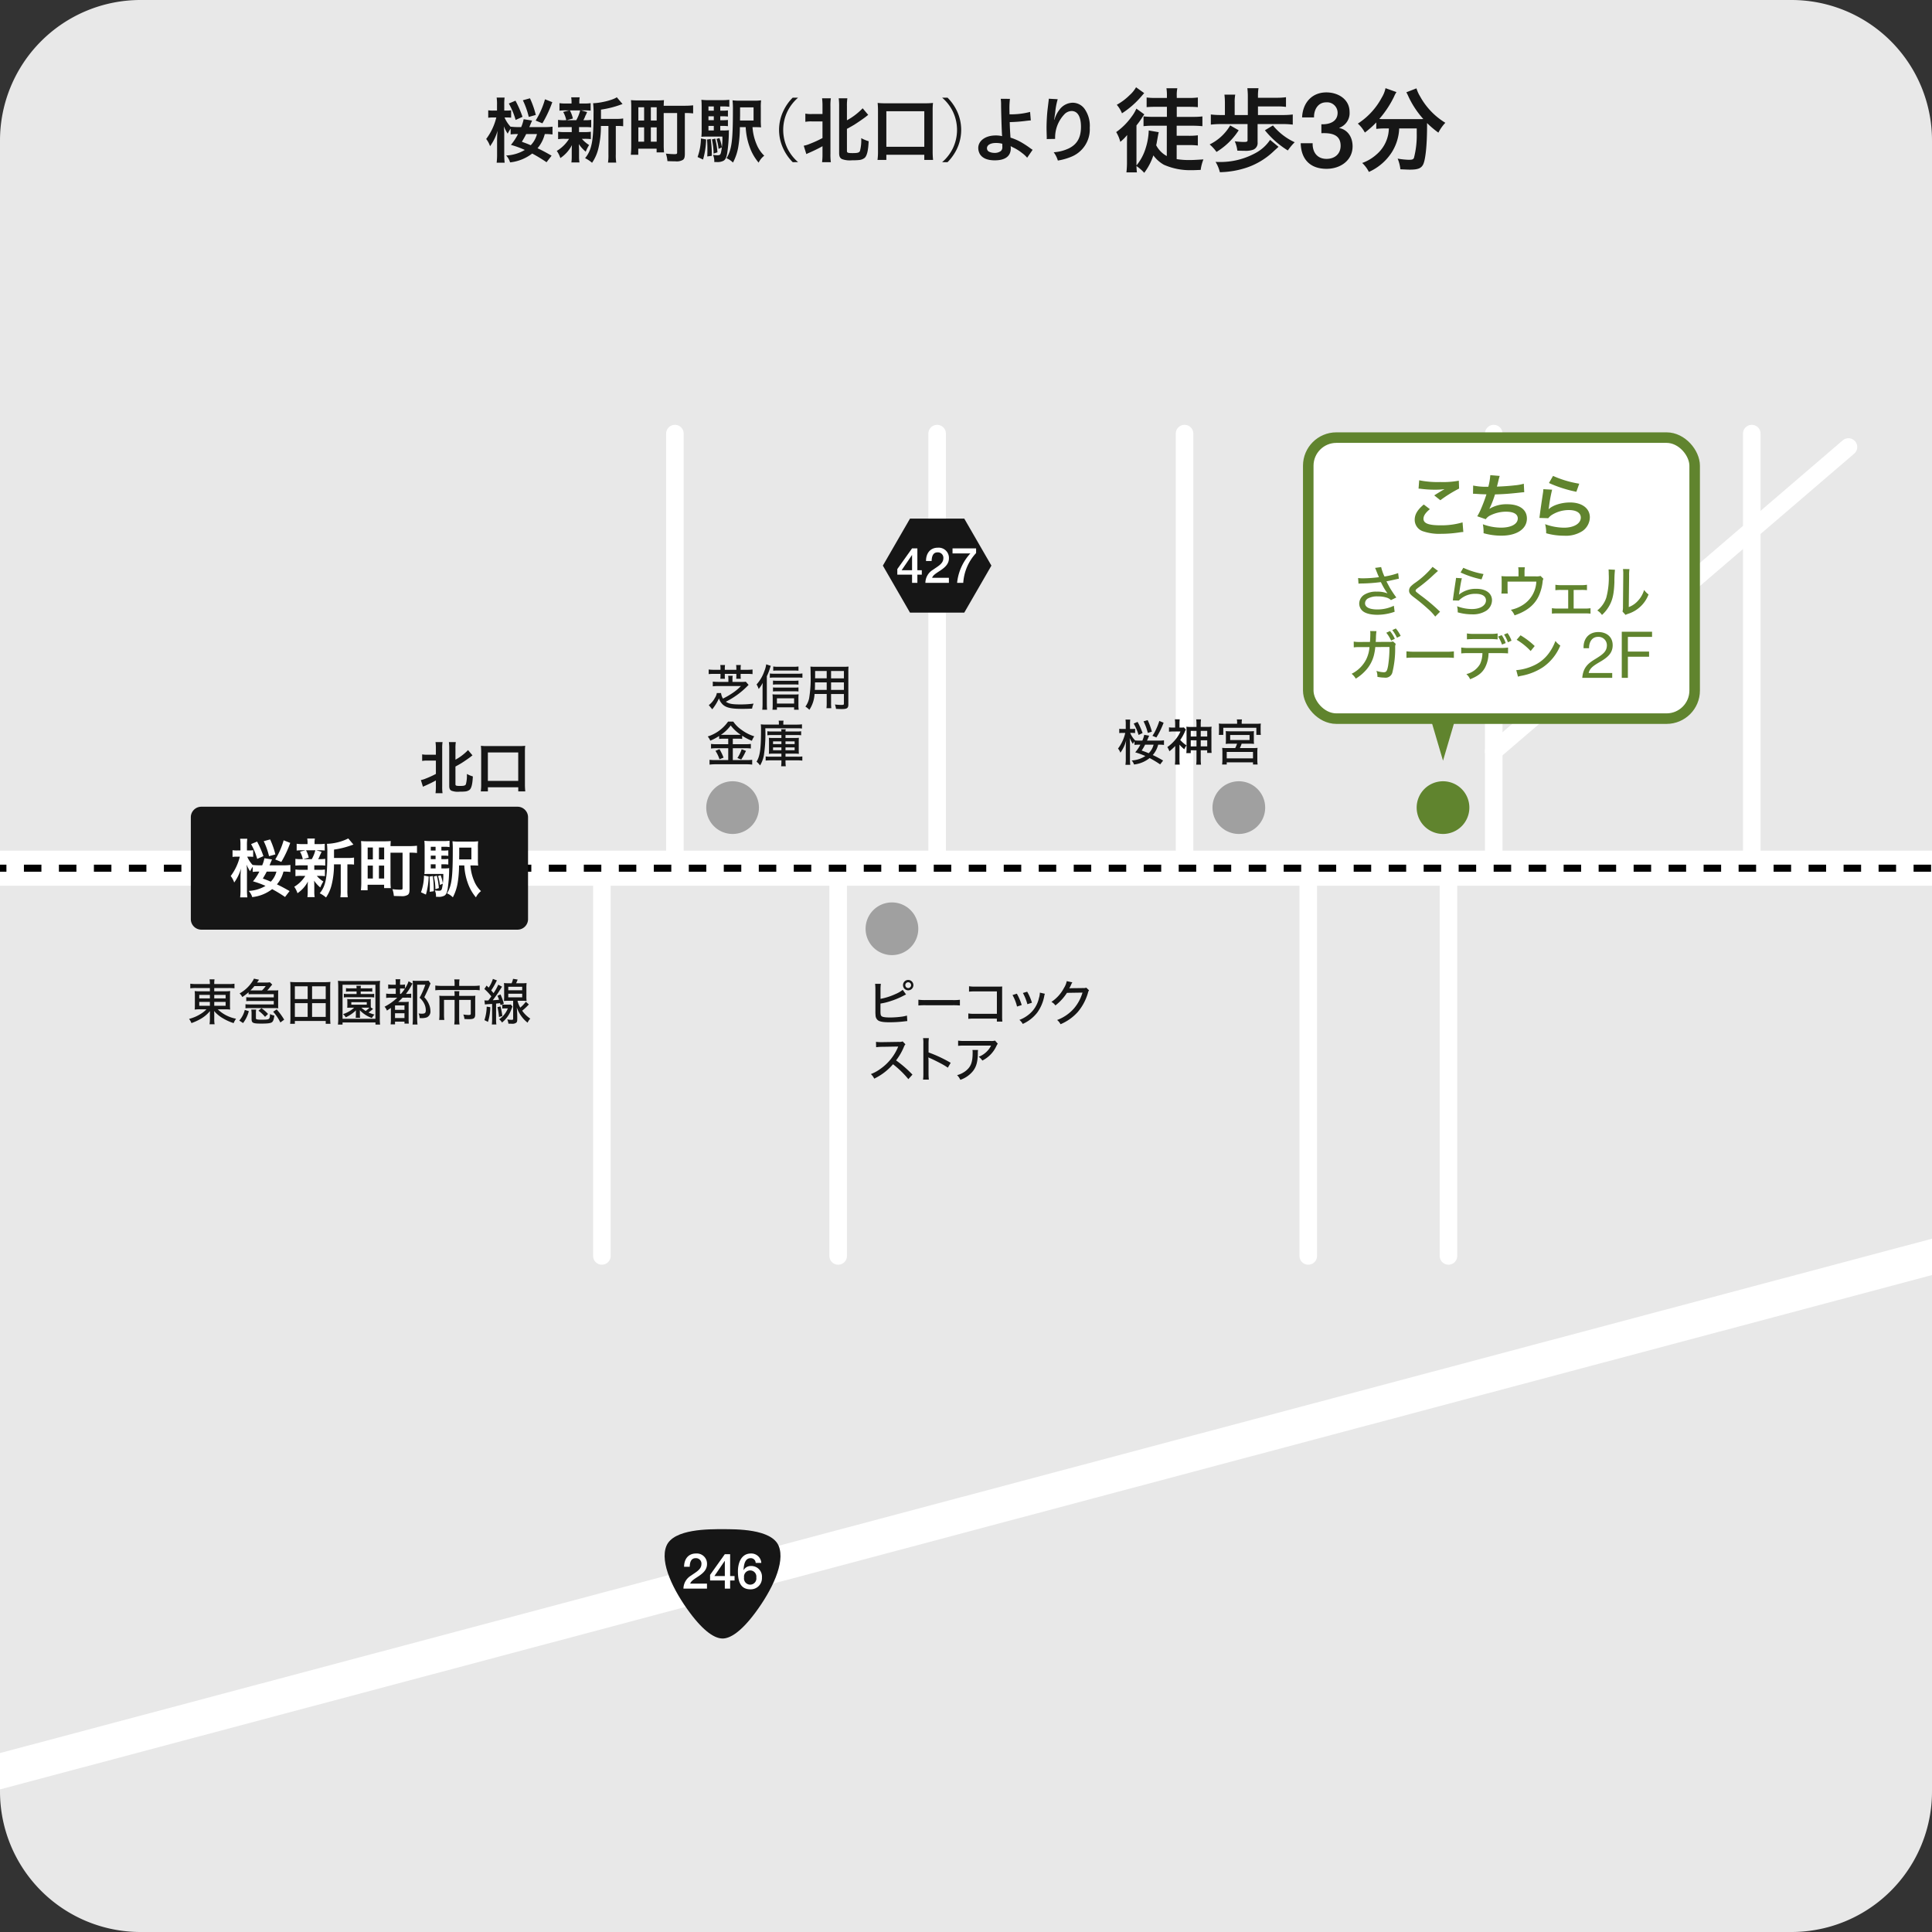 <svg xmlns="http://www.w3.org/2000/svg" xmlns:xlink="http://www.w3.org/1999/xlink" width="550" height="550" viewBox="0 0 550 550"><rect x="0" y="0" width="550" height="550" fill="#333333" stroke="none"/><defs><clipPath id="a"><path d="M40,0H510a40,40,0,0,1,40,40V510a40,40,0,0,1-40,40H40A40,40,0,0,1,0,510V40A40,40,0,0,1,40,0Z" transform="translate(69.276)" fill="none"/></clipPath></defs><g transform="translate(-406.981 -5865)"><path d="M579.276,550h-470a40,40,0,0,1-40-40V40a40,40,0,0,1,40-40h470a40,40,0,0,1,40,40V510a40,40,0,0,1-40,40" transform="translate(337.705 5865)" fill="#e8e8e8"/><g transform="translate(337.705 5865)"><g clip-path="url(#a)"><line x2="603.302" transform="translate(50.495 247.155)" fill="none" stroke="#fff" stroke-linecap="round" stroke-miterlimit="10" stroke-width="10"/><path d="M190.961,216.523a7.7,7.7,0,0,0-1.505.1v-1.873a7.114,7.114,0,0,0,1.505.1h2.4v-1.761a13.548,13.548,0,0,0-.1-1.825h2a11.105,11.105,0,0,0-.1,1.825v10.8a11.836,11.836,0,0,0,.1,1.921h-2a14.934,14.934,0,0,0,.1-1.937v-1.7c-.961.545-1.841.961-2.978,1.473-.272.112-.544.24-.7.32l-.593-1.9a6.642,6.642,0,0,0,1.362-.416,26.538,26.538,0,0,0,2.913-1.329v-3.793Zm7.972,6.738c0,.4.208.48,1.3.48,1.121,0,1.473-.1,1.665-.464a9.538,9.538,0,0,0,.288-2.945,8.721,8.721,0,0,0,1.7.7c-.1,2.161-.383,3.329-.927,3.81a2.389,2.389,0,0,1-1.169.464,12.7,12.7,0,0,1-1.633.064,5.223,5.223,0,0,1-2.32-.257c-.481-.223-.673-.639-.673-1.392V213.1a13.028,13.028,0,0,0-.1-1.841h1.969a11.67,11.67,0,0,0-.1,1.841v3.169a14.674,14.674,0,0,0,3.585-2.736l1.265,1.5c-.161.113-.256.193-.512.4-.465.368-1.81,1.3-2.546,1.761-.656.4-.656.4-1.792,1.024Z" fill="#161616"/><path d="M206.145,225.294a13.982,13.982,0,0,0,.113-2.033v-9.187c0-.7-.033-1.2-.081-1.761a14.494,14.494,0,0,0,1.777.08H217a14.948,14.948,0,0,0,1.793-.08,13.826,13.826,0,0,0-.08,1.761v9.187a18.28,18.28,0,0,0,.1,2.033h-2v-1.169h-8.643v1.169Zm2.017-2.993h8.644v-8.1h-8.644Z" fill="#161616"/><line y1="124.292" transform="translate(261.404 123.438)" fill="none" stroke="#fff" stroke-linecap="round" stroke-miterlimit="10" stroke-width="5"/><line y1="124.292" transform="translate(336.058 123.438)" fill="none" stroke="#fff" stroke-linecap="round" stroke-miterlimit="10" stroke-width="5"/><line y1="124.292" transform="translate(406.493 123.438)" fill="none" stroke="#fff" stroke-linecap="round" stroke-miterlimit="10" stroke-width="5"/><line y1="124.292" transform="translate(494.512 123.438)" fill="none" stroke="#fff" stroke-linecap="round" stroke-miterlimit="10" stroke-width="5"/><line y1="124.292" transform="translate(567.968 123.438)" fill="none" stroke="#fff" stroke-linecap="round" stroke-miterlimit="10" stroke-width="5"/><line y1="110.927" transform="translate(240.622 246.607)" fill="none" stroke="#fff" stroke-linecap="round" stroke-miterlimit="10" stroke-width="5"/><line y1="110.927" transform="translate(307.884 246.607)" fill="none" stroke="#fff" stroke-linecap="round" stroke-miterlimit="10" stroke-width="5"/><line y1="86.631" x2="100.981" transform="translate(494.512 127.253)" fill="none" stroke="#fff" stroke-linecap="round" stroke-miterlimit="10" stroke-width="5"/><line y1="110.927" transform="translate(481.623 246.607)" fill="none" stroke="#fff" stroke-linecap="round" stroke-miterlimit="10" stroke-width="5"/><line y1="110.927" transform="translate(441.71 246.607)" fill="none" stroke="#fff" stroke-linecap="round" stroke-miterlimit="10" stroke-width="5"/><path d="M330.692,264.4a7.5,7.5,0,1,1-7.5-7.5,7.5,7.5,0,0,1,7.5,7.5" fill="#a0a0a0"/><path d="M429.444,229.91a7.5,7.5,0,1,1-7.5-7.5,7.5,7.5,0,0,1,7.5,7.5" fill="#a0a0a0"/><path d="M487.572,229.91a7.5,7.5,0,1,1-7.5-7.5,7.5,7.5,0,0,1,7.5,7.5" fill="#60842e"/><path d="M285.33,229.91a7.5,7.5,0,1,1-7.5-7.5,7.5,7.5,0,0,1,7.5,7.5" fill="#a0a0a0"/><path d="M319.942,284.348a18.051,18.051,0,0,0,4.342-1.4,8.255,8.255,0,0,0,1.976-1.162l.952,1.316c-.252.113-.28.126-.63.309a23.233,23.233,0,0,1-3.908,1.625,17.271,17.271,0,0,1-2.746.658v2.157c0,.882.056,1.191.28,1.4.252.28,1.079.406,2.535.406a26.565,26.565,0,0,0,3.265-.238,9.668,9.668,0,0,0,1.456-.308l.1,1.569c-.057,0-.379.028-.967.1a34.9,34.9,0,0,1-4.09.238c-1.835,0-2.8-.168-3.349-.6a1.865,1.865,0,0,1-.63-1.387,10.228,10.228,0,0,1-.042-1.219v-6.121a14.22,14.22,0,0,0-.084-1.611h1.639a10.513,10.513,0,0,0-.1,1.625Zm9.357-3.895a1.478,1.478,0,1,1-1.471-1.484,1.483,1.483,0,0,1,1.471,1.484m-2.3,0a.828.828,0,0,0,.826.827.826.826,0,1,0-.826-.827" fill="#161616"/><path d="M330.72,284.6a16.129,16.129,0,0,0,2.157.1h7.578a14.262,14.262,0,0,0,2.087-.084v1.625a20.58,20.58,0,0,0-2.1-.07h-7.551a19.974,19.974,0,0,0-2.171.07Z" fill="#161616"/><path d="M346.71,289.978a12.683,12.683,0,0,0-1.779.07v-1.541a9.421,9.421,0,0,0,1.807.1h6.331v-6.373H347a14.838,14.838,0,0,0-1.862.07v-1.541a9.823,9.823,0,0,0,1.877.1h6.4c.7,0,.7,0,1.177-.027-.029.391-.029.545-.029,1.133v7.355a11,11,0,0,0,.071,1.5h-1.57v-.841Z" fill="#161616"/><path d="M358.75,282.877a15.742,15.742,0,0,1,1.386,3.235l-1.331.434a12.582,12.582,0,0,0-1.288-3.278Zm7.984.027a3.033,3.033,0,0,0-.183.673,11.634,11.634,0,0,1-1.989,4.678,10.715,10.715,0,0,1-4.132,3.236,3.962,3.962,0,0,0-.952-1.149,9.227,9.227,0,0,0,2.339-1.274,8.216,8.216,0,0,0,3.208-4.889,5.712,5.712,0,0,0,.28-1.6Zm-5.043-.588a14.154,14.154,0,0,1,1.358,3.138l-1.3.42a14.2,14.2,0,0,0-1.275-3.194Z" fill="#161616"/><path d="M374.558,279.655a2.447,2.447,0,0,0-.3.532,11.78,11.78,0,0,1-.574,1.177c.112-.015.308-.028.6-.042l3.334-.042a2.259,2.259,0,0,0,.9-.112l.784.756a1.851,1.851,0,0,0-.322.77,14.777,14.777,0,0,1-2.843,5.352,13.755,13.755,0,0,1-4.945,3.529,3.548,3.548,0,0,0-.981-1.2,11.831,11.831,0,0,0,4.847-3.348,12.235,12.235,0,0,0,2.381-4.455l-4.426.07a14.152,14.152,0,0,1-3.292,3.586,3.078,3.078,0,0,0-1.135-1.008,10.758,10.758,0,0,0,3.586-3.978,5.753,5.753,0,0,0,.784-1.934Z" fill="#161616"/><path d="M327.87,307.21a27.544,27.544,0,0,0-4.37-4.244,16.311,16.311,0,0,1-5.351,4.1,4.2,4.2,0,0,0-.953-1.3,11.507,11.507,0,0,0,2.816-1.555,14.386,14.386,0,0,0,4.833-5.953,1.118,1.118,0,0,1,.084-.211.962.962,0,0,0,.055-.126,4.058,4.058,0,0,1-.433.015l-4.063.069a13.05,13.05,0,0,0-1.793.112l-.042-1.526a11,11,0,0,0,1.444.084h.377l4.665-.071a2.55,2.55,0,0,0,1.106-.139l.785.826a2.25,2.25,0,0,0-.421.714,16.748,16.748,0,0,1-2.241,3.866,33.251,33.251,0,0,1,4.665,4.049Z" fill="#161616"/><path d="M332.052,307.336a13.271,13.271,0,0,0,.085-1.793v-8.334a9.038,9.038,0,0,0-.085-1.681H333.7a13.571,13.571,0,0,0-.084,1.709v2.368a37.667,37.667,0,0,1,6.3,2.955l-.812,1.386a17.074,17.074,0,0,0-1.737-1.064c-1.065-.574-2.592-1.331-3.348-1.652a1.773,1.773,0,0,1-.449-.239,4.411,4.411,0,0,0,.03.546c0,.126.012.561.012.7v3.306a16.522,16.522,0,0,0,.084,1.793Z" fill="#161616"/><path d="M347.706,298.9a5.671,5.671,0,0,0-.057,1.066c-.055,2.381-.448,3.739-1.4,4.958a7.89,7.89,0,0,1-3.586,2.479,4.294,4.294,0,0,0-.925-1.331,6.779,6.779,0,0,0,2.493-1.232c1.444-1.162,1.934-2.451,1.934-5.155a3.217,3.217,0,0,0-.056-.785Zm5.617-1.778a3.046,3.046,0,0,0-.364.6,8.675,8.675,0,0,1-4.034,4.2,3.765,3.765,0,0,0-1.038-1.079A6.284,6.284,0,0,0,350,299.535a6.152,6.152,0,0,0,1.415-1.877H343.84a14.986,14.986,0,0,0-1.808.071v-1.486a11.869,11.869,0,0,0,1.821.1h7.4a3.53,3.53,0,0,0,1.288-.112Z" fill="#161616"/><path d="M399.55,217.61a30.441,30.441,0,0,0-3-1.808,8.565,8.565,0,0,1-4.44,1.835,3.148,3.148,0,0,0-.672-1.148,7.87,7.87,0,0,0,3.893-1.261,20.841,20.841,0,0,0-2.885-1.051,10.6,10.6,0,0,0,1.47-2.185H393.6a12.479,12.479,0,0,0-1.358.07v-1.008a3.639,3.639,0,0,0-.449.714,7.722,7.722,0,0,1-.91-1.667c.028.505.071,1.625.071,2.1v3.838a12.535,12.535,0,0,0,.084,1.681h-1.373a10.716,10.716,0,0,0,.1-1.681v-3.109c0-.673.029-1.373.1-2.13a10.035,10.035,0,0,1-1.64,3.475,3.768,3.768,0,0,0-.672-1.177,11.432,11.432,0,0,0,2.06-4.454h-.687a6.886,6.886,0,0,0-1.022.055v-1.232a6.482,6.482,0,0,0,1.036.056h.813V206.3a8.878,8.878,0,0,0-.071-1.457h1.345a11.986,11.986,0,0,0-.069,1.443v1.233h.559a5.371,5.371,0,0,0,.9-.056v1.219c-.308-.028-.56-.042-.882-.042h-.519a6.6,6.6,0,0,0,1.415,2.142,13.049,13.049,0,0,0,1.317.057h.728a7.014,7.014,0,0,0,.532-1.653l1.429.252a4.615,4.615,0,0,0-.294.644c-.112.252-.168.393-.337.757h3.349a10.313,10.313,0,0,0,1.484-.085v1.317a11.047,11.047,0,0,0-1.484-.084h-.169a7.082,7.082,0,0,1-1.54,2.956,32.832,32.832,0,0,1,2.941,1.569Zm-6.149-8.391a14.5,14.5,0,0,0-1.387-3.236l1.107-.476a21.721,21.721,0,0,1,1.428,3.18Zm1.862,2.773a13.933,13.933,0,0,1-.98,1.681c.911.309,1.317.462,2,.757a5.275,5.275,0,0,0,1.4-2.438Zm.771-3.347a15.038,15.038,0,0,0-1.219-3.292l1.177-.351a18.554,18.554,0,0,1,1.2,3.292Zm1.317.826a11.242,11.242,0,0,0,.98-1.737,18.116,18.116,0,0,0,.981-2.493l1.219.5a22.6,22.6,0,0,1-2.06,4.2Z" fill="#161616"/><path d="M405.048,216.069a13.327,13.327,0,0,0,.07,1.6h-1.373a12.035,12.035,0,0,0,.084-1.6v-3.7a14.837,14.837,0,0,1-1.653,1.512,4.807,4.807,0,0,0-.588-1.2,11.3,11.3,0,0,0,2.157-1.962,9.7,9.7,0,0,0,1.583-2.478H403.2a8.967,8.967,0,0,0-1.135.069v-1.261a5.031,5.031,0,0,0,1.036.071h.715v-1.261a9.556,9.556,0,0,0-.084-1.078h1.387a7.935,7.935,0,0,0-.07,1.092v1.247h.476a4.239,4.239,0,0,0,.784-.042l.561.616a6.005,6.005,0,0,0-.379.812,12.842,12.842,0,0,1-1.232,2.144,9.321,9.321,0,0,0,1.793,1.555,3.737,3.737,0,0,0-.617,1.106,9.1,9.1,0,0,1-1.386-1.331Zm4.846-9.792a10.929,10.929,0,0,0-.084-1.485h1.372a9.561,9.561,0,0,0-.084,1.5v.644h1.7a8.531,8.531,0,0,0,1.4-.07,8.153,8.153,0,0,0-.056,1.344v4.707a13.581,13.581,0,0,0,.056,1.428h-1.261v-.756H411.1V216a11.221,11.221,0,0,0,.084,1.68H409.81a13.259,13.259,0,0,0,.084-1.652v-2.438h-1.638v.813h-1.261a11.785,11.785,0,0,0,.069-1.387v-4.8a11.938,11.938,0,0,0-.055-1.344,8.214,8.214,0,0,0,1.4.07h1.485Zm-1.638,3.39h1.639v-1.611h-1.639Zm0,2.816h1.639v-1.737h-1.639Zm4.692-4.427H411.1v1.611h1.85Zm0,2.69H411.1v1.737h1.85Z" fill="#161616"/><path d="M421.457,205.689a3.706,3.706,0,0,0-.084-.883h1.471a4.2,4.2,0,0,0-.084.883v.351h3.95a14.524,14.524,0,0,0,1.5-.057,6.686,6.686,0,0,0-.057.995v1.19a7.7,7.7,0,0,0,.057,1.037h-1.276v-2.017H417.52v2.017h-1.274a7.329,7.329,0,0,0,.056-1.037v-1.19a6.828,6.828,0,0,0-.056-.995,14.389,14.389,0,0,0,1.485.057h3.726Zm-1.765,6.023a12.632,12.632,0,0,0-1.485.056,8.308,8.308,0,0,0,.056-1.2v-1.387a10.126,10.126,0,0,0-.042-1.051,9.176,9.176,0,0,0,1.177.056h5.715a8.827,8.827,0,0,0,1.148-.056,8.969,8.969,0,0,0-.042,1.079v1.359a7.823,7.823,0,0,0,.056,1.2,14.061,14.061,0,0,0-1.484-.056h-2.045a9.676,9.676,0,0,1-.505,1.246h3.712a10.78,10.78,0,0,0,1.331-.055,9.16,9.16,0,0,0-.07,1.345v2.044a8.051,8.051,0,0,0,.084,1.345h-1.317v-.616H418.5v.616h-1.318a10.534,10.534,0,0,0,.084-1.358v-2.031a8.62,8.62,0,0,0-.069-1.345,11.247,11.247,0,0,0,1.316.055h2.4a8.887,8.887,0,0,0,.532-1.246ZM418.5,215.9h7.479v-1.835H418.5Zm.98-5.226H425v-1.442h-5.519Z" fill="#161616"/><path d="M274.392,190.213a4.846,4.846,0,0,0-.07-.9h1.359a5.972,5.972,0,0,0-.069.9v.462H278.9v-.462a5.977,5.977,0,0,0-.072-.9h1.359a6.1,6.1,0,0,0-.07.9v.462h1.78a11.539,11.539,0,0,0,1.611-.084v1.318a12.07,12.07,0,0,0-1.611-.071h-1.78v.575a5.715,5.715,0,0,0,.056.826h-1.315a7.363,7.363,0,0,0,.042-.8v-.6h-3.292v.575a6.375,6.375,0,0,0,.042.826h-1.318a5.522,5.522,0,0,0,.056-.813v-.588h-1.764a11.72,11.72,0,0,0-1.6.071v-1.318a11.733,11.733,0,0,0,1.6.084h1.764Zm2.242,3.054a6.062,6.062,0,0,0-.07-.883h1.3a3.946,3.946,0,0,0-.07.883v.854h2.7a6.754,6.754,0,0,0,1.092-.055l.8.91c-.112.112-.141.126-.421.42a23.061,23.061,0,0,1-6.052,4.371c.855.588,1.822.77,4.077.77a28.086,28.086,0,0,0,3.824-.238,5.241,5.241,0,0,0-.434,1.429c-.812.042-1.9.069-2.773.069-2.438,0-3.783-.181-4.736-.658a3.316,3.316,0,0,1-1.218-.994,3.659,3.659,0,0,1-.7-1.345,13.556,13.556,0,0,1-1.918,3.123l-.98-1.19a6.059,6.059,0,0,0,1.721-2.031,3.482,3.482,0,0,0,.561-1.4h1.206a3.927,3.927,0,0,0,.545,1.57,21.742,21.742,0,0,0,2.521-1.444,13.9,13.9,0,0,0,2.593-2.129H273.72a12.554,12.554,0,0,0-1.526.084v-1.344a14.8,14.8,0,0,0,1.54.083h2.9Z" fill="#161616"/><path d="M287.58,200.411c0,.631.028,1.134.07,1.639h-1.373a14.1,14.1,0,0,0,.084-1.653v-4.385c0-.574,0-.672.042-1.61a8.571,8.571,0,0,1-1.148,1.737,5.758,5.758,0,0,0-.6-1.289,10.956,10.956,0,0,0,2.213-3.782,7.813,7.813,0,0,0,.533-1.947l1.3.434c-.085.21-.141.378-.225.645a15.536,15.536,0,0,1-.9,2.31Zm.854-8.685a9.174,9.174,0,0,0,1.177.07h6.766a8.6,8.6,0,0,0,1.331-.084v1.233a12.157,12.157,0,0,0-1.331-.07h-6.766a10.236,10.236,0,0,0-1.177.07Zm2.017,10.324h-1.274a10.617,10.617,0,0,0,.07-1.289v-1.848a11.268,11.268,0,0,0-.056-1.261,8.785,8.785,0,0,0,1.162.056h5.029a9.138,9.138,0,0,0,1.247-.056,10.8,10.8,0,0,0-.056,1.261v1.835a7.442,7.442,0,0,0,.084,1.3H295.34v-.686h-4.889Zm6.136-7.144a8.344,8.344,0,0,0-1.135-.056h-5.07a7.279,7.279,0,0,0-1.051.056v-1.162a6.828,6.828,0,0,0,1.051.055h5.056a8.468,8.468,0,0,0,1.149-.055Zm0,1.947a8.369,8.369,0,0,0-1.12-.056h-5.085a7.281,7.281,0,0,0-1.051.056v-1.162a6.8,6.8,0,0,0,1.051.056h5.07a8.466,8.466,0,0,0,1.135-.056Zm0-5.911a12,12,0,0,0-1.373-.056h-4.58a9.715,9.715,0,0,0-1.233.056v-1.205a8.973,8.973,0,0,0,1.33.084h4.4a9.306,9.306,0,0,0,1.457-.084Zm-1.247,7.844h-4.889v1.5h4.889Z" fill="#161616"/><path d="M305.866,200a11.808,11.808,0,0,0,.07,1.612H304.55a11.913,11.913,0,0,0,.07-1.612v-2.436h-3.46a8.988,8.988,0,0,1-1.471,4.5,5.921,5.921,0,0,0-1.135-.91,6.063,6.063,0,0,0,1.065-2.368,34.312,34.312,0,0,0,.42-6.85c0-1.162-.014-1.582-.056-2.171a15.66,15.66,0,0,0,1.583.056h7.718a14.536,14.536,0,0,0,1.555-.056,13.711,13.711,0,0,0-.056,1.5v9.273c0,1.065-.378,1.317-1.919,1.317-.42,0-1.135-.028-1.6-.057a4.777,4.777,0,0,0-.308-1.246,16.564,16.564,0,0,0,1.849.126c.6,0,.714-.055.714-.378v-2.731h-3.656Zm-4.566-5.743c-.014.393-.014.7-.014.9-.014.757-.014.77-.042,1.247h3.376v-2.144Zm3.32-3.235h-3.292v1.541l-.014.546h3.306Zm4.9,0h-3.656v2.087h3.656Zm-3.656,5.379h3.656v-2.144h-3.656Z" fill="#161616"/><path d="M275.344,210.289a9.237,9.237,0,0,0-1.344.071v-.841a14.05,14.05,0,0,1-2.522,1.331,4.319,4.319,0,0,0-.727-1.191,11.19,11.19,0,0,0,5.8-4.244h1.471a8.734,8.734,0,0,0,2.3,2.311A12.053,12.053,0,0,0,284,209.617a5.311,5.311,0,0,0-.673,1.275,15.75,15.75,0,0,1-2.774-1.442v.91a8.678,8.678,0,0,0-1.33-.071h-1.331v1.57h3.67a9.513,9.513,0,0,0,1.471-.084v1.316a10.29,10.29,0,0,0-1.471-.084h-3.67v3.376H281.8a12.867,12.867,0,0,0,1.611-.084v1.372a11.8,11.8,0,0,0-1.625-.1H272.95a13.279,13.279,0,0,0-1.682.1V216.3a14.033,14.033,0,0,0,1.667.084h3.656v-3.376h-3.46a10.67,10.67,0,0,0-1.442.084v-1.316a9.924,9.924,0,0,0,1.456.084h3.446v-1.57Zm-1.246,2.984a14.77,14.77,0,0,1,1.162,2.409l-1.162.463a10.036,10.036,0,0,0-1.148-2.4Zm5.141-4.076a8.306,8.306,0,0,0,.9-.028,11.337,11.337,0,0,1-2.843-2.647,10.867,10.867,0,0,1-2.788,2.661c.308.014.476.014.813.014Zm2.409,4.566c-.1.211-.182.364-.238.463a15.219,15.219,0,0,1-1.12,1.989l-1.093-.421a10.5,10.5,0,0,0,1.219-2.507Z" fill="#161616"/><path d="M291.011,206a3.557,3.557,0,0,0-.069-.84h1.4a3.453,3.453,0,0,0-.071.854v.267h3.769a11.689,11.689,0,0,0,1.54-.084v1.2a9.656,9.656,0,0,0-1.471-.07h-8.965a40.693,40.693,0,0,1-.391,7.592,8.56,8.56,0,0,1-1.107,2.984,4.628,4.628,0,0,0-.995-1.065c.995-1.667,1.275-3.656,1.275-9.259v-.224c0-.322-.028-.742-.07-1.149a13.935,13.935,0,0,0,1.653.071h3.5Zm-2.031,3.25a7.36,7.36,0,0,0-1.246.07v-1.149a7.546,7.546,0,0,0,1.246.071h2.746a3.443,3.443,0,0,0-.07-.631h1.3a3.519,3.519,0,0,0-.071.631H296.1a7.463,7.463,0,0,0,1.248-.071v1.149a7.5,7.5,0,0,0-1.248-.07h-3.208v.84h2.494a10.968,10.968,0,0,0,1.317-.055,11.307,11.307,0,0,0-.042,1.148v2.241a11.4,11.4,0,0,0,.042,1.177,11.081,11.081,0,0,0-1.317-.056h-2.494v.869h3.292a9.465,9.465,0,0,0,1.5-.071v1.191a12.2,12.2,0,0,0-1.554-.084h-3.237v.28a9.319,9.319,0,0,0,.084,1.415h-1.33a8.884,8.884,0,0,0,.084-1.429v-.266h-3a14.662,14.662,0,0,0-1.484.07v-1.177a8.833,8.833,0,0,0,1.372.071h3.11v-.869H289.47a11.073,11.073,0,0,0-1.316.056c.028-.336.042-.616.042-1.205v-2.227c0-.56-.014-.8-.042-1.134a10.944,10.944,0,0,0,1.331.055h2.241v-.84Zm.364,2.578h2.382v-.771h-2.382Zm0,1.751h2.382v-.812h-2.382Zm3.544-1.751h2.605v-.771h-2.605Zm0,1.751h2.605v-.812h-2.605Z" fill="#161616"/><path d="M125.116,281.271a11.229,11.229,0,0,0-1.667.084v-1.317a11.628,11.628,0,0,0,1.737.1h3.838v-.07a7.116,7.116,0,0,0-.1-1.274h1.428a7.3,7.3,0,0,0-.084,1.274v.07h3.949a11,11,0,0,0,1.808-.1v1.317a13.854,13.854,0,0,0-1.723-.084h-4.034v.924h2.969a10.349,10.349,0,0,0,1.569-.07,13.576,13.576,0,0,0-.055,1.443v2.381a10.491,10.491,0,0,0,.055,1.457,11.128,11.128,0,0,0-1.583-.071h-1.947a10.21,10.21,0,0,0,5.2,2.676,6.311,6.311,0,0,0-.686,1.247,13.876,13.876,0,0,1-2.984-1.331,9.5,9.5,0,0,1-2.577-2.115c.028.364.042.757.042,1.022v1.177a8.191,8.191,0,0,0,.1,1.57h-1.442a10.5,10.5,0,0,0,.1-1.57v-1.19c0-.2.014-.645.028-1a9.591,9.591,0,0,1-2.843,2.34,15.231,15.231,0,0,1-2.438,1.092,5.114,5.114,0,0,0-.672-1.191,11.428,11.428,0,0,0,3.222-1.372,7.692,7.692,0,0,0,1.723-1.36h-1.751a10.639,10.639,0,0,0-1.6.071,1.8,1.8,0,0,1,.042-.393c0-.055,0-.055.014-1.064V283.6a12.99,12.99,0,0,0-.056-1.471,9.808,9.808,0,0,0,1.541.07h2.787v-.924Zm.883,2.955h3.025v-.994H126Zm0,2.1h3.025v-1.107H126Zm4.272-2.1h3.235v-.994h-3.235Zm0,2.1h3.235v-1.107h-3.235Z" fill="#161616"/><path d="M137.393,290.53a7.132,7.132,0,0,0,1.569-3.026l1.148.35a9.323,9.323,0,0,1-1.638,3.39Zm10.184-8.574a8.852,8.852,0,0,0,.924-.042,6.694,6.694,0,0,0-.042.813v3.488a6.694,6.694,0,0,0,.042.813c-.448-.029-.616-.042-.91-.042h-7.2c-.462,0-.743.013-1.233.055v-1.162a9.449,9.449,0,0,0,1.233.056h6.822v-.981h-6.6a12.072,12.072,0,0,0-1.232.056v-1.135a9.2,9.2,0,0,0,1.232.057h6.6v-.91h-6.094c-.42,0-.756.014-1.078.042v-.6a13.462,13.462,0,0,1-1.793,1.372,3.231,3.231,0,0,0-.771-1.022,10.459,10.459,0,0,0,3.867-3.754c.042-.084.055-.112.223-.462l1.457.308c-.084.127-.28.392-.574.8h2.339a7.088,7.088,0,0,0,1.317-.071l.672.658c-.154.169-.35.407-.714.841a8.024,8.024,0,0,1-.714.826Zm-3.726,0a7.222,7.222,0,0,0,1.064-1.232h-3.222a10.6,10.6,0,0,1-1.12,1.219c.21.013.294.013.532.013Zm-1.723,7.761c0,.294.056.406.224.462a4.932,4.932,0,0,0,1.3.1c2.41,0,2.41,0,2.494-1.6a3.755,3.755,0,0,0,1.233.421c-.168,1.162-.309,1.568-.631,1.862-.364.323-1.19.435-3.123.435-2.354,0-2.732-.182-2.732-1.331v-1.5a7.059,7.059,0,0,0-.084-1.163H142.2a6.034,6.034,0,0,0-.07,1.163Zm2.6-.238a9.746,9.746,0,0,0-1.877-1.751l.855-.715a10.823,10.823,0,0,1,1.877,1.64Zm3.306-2.129a18.227,18.227,0,0,1,2.144,2.928l-1.093.8a13.091,13.091,0,0,0-2.045-3.054Z" fill="#161616"/><path d="M162,291.454v-.8h-8.782v.8H151.87a14.971,14.971,0,0,0,.084-1.708V281a12.687,12.687,0,0,0-.07-1.47,14.605,14.605,0,0,0,1.61.07h8.237a14.635,14.635,0,0,0,1.611-.07,11.394,11.394,0,0,0-.071,1.457v8.755a14.659,14.659,0,0,0,.084,1.708Zm-8.782-7.032h3.642V280.78h-3.642Zm0,5.071h3.642v-3.922h-3.642Zm4.9-5.071H162V280.78h-3.88Zm0,5.071H162v-3.922h-3.88Z" fill="#161616"/><path d="M176.165,291.678v-.6h-9.372v.6h-1.316a14.181,14.181,0,0,0,.084-1.764v-8.993a15.835,15.835,0,0,0-.084-1.709,13.2,13.2,0,0,0,1.639.07h8.7a14,14,0,0,0,1.667-.07,11.987,11.987,0,0,0-.084,1.709v9.006a12.621,12.621,0,0,0,.084,1.751Zm-9.372-1.638h9.357v-9.707h-9.357Zm8.685-2.844a9.38,9.38,0,0,1-1.3,1.036,10.036,10.036,0,0,0,1.7.589,5.782,5.782,0,0,0-.743.98,8.808,8.808,0,0,1-3.432-2.212,5.836,5.836,0,0,1,.028.671v.617a5.015,5.015,0,0,0,.056.869h-1.261a5.283,5.283,0,0,0,.057-.883v-.6c0-.168,0-.21.027-.644a10.076,10.076,0,0,1-2.913,1.989,3.744,3.744,0,0,0-.757-.91,8.66,8.66,0,0,0,3.166-1.835h-1.051c-.686.014-.686.014-.938.027a5.656,5.656,0,0,0,.042-.756v-.953a6.3,6.3,0,0,0-.042-.784,5.488,5.488,0,0,0,.938.042h4.875a5.672,5.672,0,0,0,.939-.042,4.1,4.1,0,0,0-.042.784v.953a4.779,4.779,0,0,0,.028.687Zm-6.541-4.944a8.83,8.83,0,0,0-1.163.055V281.3a6.1,6.1,0,0,0,1.177.071h1.835a3.721,3.721,0,0,0-.056-.742h1.288a4.159,4.159,0,0,0-.056.742h2.158a5.956,5.956,0,0,0,1.134-.071v1.009a7.983,7.983,0,0,0-1.134-.055h-2.158v.727h2.732a5.919,5.919,0,0,0,1.106-.069v1.051a6.3,6.3,0,0,0-1.093-.071h-6.429a6.487,6.487,0,0,0-1.107.071V282.91a6.274,6.274,0,0,0,1.135.069h2.48v-.727Zm.35,3.767h4.4v-.729h-4.4Zm2.857.841a7.52,7.52,0,0,0,1.233.938,7.26,7.26,0,0,0,1.079-.938h-2.312Z" fill="#161616"/><path d="M180.682,284.016a8.008,8.008,0,0,0-1.472.084v-1.247a8.008,8.008,0,0,0,1.472.084h1.261v-1.526h-.856a8.644,8.644,0,0,0-1.3.07v-1.233a6.3,6.3,0,0,0,1.3.085h.856v-.379a7.426,7.426,0,0,0-.072-1.191h1.36a8.431,8.431,0,0,0-.071,1.191v.379h.352a5.332,5.332,0,0,0,1.064-.071V281.4l.056-.1a8.241,8.241,0,0,0,.966-1.961l1.135.687a2.547,2.547,0,0,0-.337.532,15.726,15.726,0,0,1-1.555,2.381,9.225,9.225,0,0,0,1.5-.069v1.2a11.162,11.162,0,0,0-1.331-.056h-1.12c-.519.546-.826.841-1.246,1.219h1.793a8.423,8.423,0,0,0,1.205-.057c-.028.393-.043.631-.043,1.486v3.292a13.289,13.289,0,0,0,.056,1.442h-1.233v-.561h-2.689v.786h-1.261a10.186,10.186,0,0,0,.084-1.541v-3.153c-.477.337-.63.449-1.134.771a3.092,3.092,0,0,0-.672-1.107,15.445,15.445,0,0,0,3.627-2.577Zm1.05,3.46h2.689v-1.261h-2.689Zm0,2.339h2.689v-1.372h-2.689Zm1.68-6.878a13.394,13.394,0,0,0,1.136-1.484c-.364-.029-.56-.042-.911-.042h-.477v1.526Zm8.434-2.955a3.949,3.949,0,0,0-.239.546c-.266.7-.826,1.933-1.54,3.362a6.519,6.519,0,0,1,1.33,2.017,4.73,4.73,0,0,1,.406,1.821,1.833,1.833,0,0,1-1.022,1.9,4.237,4.237,0,0,1-1.485.21c-.084,0-.084,0-.56-.013a3.121,3.121,0,0,0-.309-1.318,6.154,6.154,0,0,0,.925.071c.91,0,1.136-.2,1.136-1.023a4.184,4.184,0,0,0-.324-1.555,5.123,5.123,0,0,0-1.441-1.961,21.326,21.326,0,0,0,1.623-3.711h-2.311v9.426a14.965,14.965,0,0,0,.1,1.906h-1.415a14.105,14.105,0,0,0,.084-1.934v-9.343a10.9,10.9,0,0,0-.056-1.2c.352.028.645.042,1.192.042h2.226a7.293,7.293,0,0,0,1.121-.055Z" fill="#161616"/><path d="M198.688,279.9a5.63,5.63,0,0,0-.1-1.093H200.1a5.081,5.081,0,0,0-.1,1.093v.756h4.132a11.275,11.275,0,0,0,1.7-.1v1.358a9.97,9.97,0,0,0-1.667-.084h-9.3a14.057,14.057,0,0,0-1.667.084v-1.358a11.942,11.942,0,0,0,1.68.1h3.811Zm0,3.319a8.038,8.038,0,0,0-.057-1.05h1.415a8.241,8.241,0,0,0-.055,1.065v.28h3.277a12.374,12.374,0,0,0,1.345-.057,9.612,9.612,0,0,0-.056,1.177v4.09c0,1.135-.35,1.415-1.779,1.415-.42,0-.658-.014-1.289-.056a4.168,4.168,0,0,0-.322-1.275,13,13,0,0,0,1.443.14c.56,0,.686-.07.686-.419v-3.881h-3.305V290a12.217,12.217,0,0,0,.1,1.653h-1.5a12.408,12.408,0,0,0,.1-1.639v-5.365h-3.012v4.1a12.015,12.015,0,0,0,.084,1.6H194.3a13.677,13.677,0,0,0,.084-1.583v-4.132a10.394,10.394,0,0,0-.055-1.177,13.469,13.469,0,0,0,1.4.057h2.956Z" fill="#161616"/><path d="M207.182,284.772a4.181,4.181,0,0,0,.589.043c.1,0,.252,0,.519-.015.448-.574.559-.728.854-1.162a15.991,15.991,0,0,0-1.975-2.1l.631-.967c.307.295.391.379.587.589a9.12,9.12,0,0,0,1.206-2.493l1.162.448a4.124,4.124,0,0,0-.323.574,20.407,20.407,0,0,1-1.316,2.255c.294.35.378.434.658.784a14.065,14.065,0,0,0,1.345-2.409l1.079.574c-.253.379-.253.379-1.023,1.583-.378.589-1.092,1.583-1.624,2.27.658-.029,1.19-.071,1.806-.141a12.186,12.186,0,0,0-.462-1.134l.868-.379a15.7,15.7,0,0,1,.939,2.62l-.925.434c-.07-.266-.084-.35-.14-.574a4.04,4.04,0,0,0-.42.055c-.154.015-.21.015-.714.071v4.511a8.02,8.02,0,0,0,.084,1.442h-1.3a10.892,10.892,0,0,0,.084-1.456v-4.4c-.154.014-.154.014-1.373.084-.294.028-.42.042-.672.084Zm1.667,1.947a14.69,14.69,0,0,1-.658,4.189l-1.009-.5a12.959,12.959,0,0,0,.645-3.839Zm2.914-.223a20.327,20.327,0,0,1,.519,2.745l-.953.28a17.765,17.765,0,0,0-.434-2.8Zm3.4.042c-.182.448-.266.686-.28.7a8.531,8.531,0,0,1-2.689,3.852,3.458,3.458,0,0,0-.813-.924,6.7,6.7,0,0,0,2.465-3.1h-.728a5.111,5.111,0,0,0-.868.055v-1.176a4.844,4.844,0,0,0,.9.056h.868a3.713,3.713,0,0,0,.673-.042Zm-.238-6.626a6.283,6.283,0,0,0,.407-1.261l1.316.21c-.168.434-.294.728-.448,1.051h1.639a10.553,10.553,0,0,0,1.344-.056,11.868,11.868,0,0,0-.055,1.373v2.409a10.971,10.971,0,0,0,.055,1.317,12.135,12.135,0,0,0-1.331-.056H216.6a6.687,6.687,0,0,0,.786,1.946,10.074,10.074,0,0,0,1.583-1.667l.854.771a17.771,17.771,0,0,1-1.891,1.779,8.577,8.577,0,0,0,2.311,2.255,3.89,3.89,0,0,0-.77,1.149,8.462,8.462,0,0,1-1.583-1.583,9.649,9.649,0,0,1-1.5-2.759c.1,1.176.141,1.989.141,3.137,0,.8-.057,1.036-.337,1.247a1.925,1.925,0,0,1-1.2.266h-.141c-.181-.014-.321-.014-.363-.014-.224,0-.266,0-.49-.014a3.437,3.437,0,0,0-.322-1.2,8.883,8.883,0,0,0,1.232.112c.364,0,.448-.057.448-.309V284.9H214.1a12.668,12.668,0,0,0-1.358.056,12.3,12.3,0,0,0,.056-1.331V281.2a12.565,12.565,0,0,0-.056-1.345,10.847,10.847,0,0,0,1.345.056Zm-.953,1.989h3.964v-.994h-3.964Zm0,2.017h3.964v-1.023h-3.964Z" fill="#161616"/><line x2="585.325" transform="translate(66.123 247.155)" fill="none" stroke="#000" stroke-miterlimit="10" stroke-width="2" stroke-dasharray="4.981 4.981"/><path d="M216.6,264.655h-90a3,3,0,0,1-3-3v-29a3,3,0,0,1,3-3h90a3,3,0,0,1,3,3v29a3,3,0,0,1-3,3" fill="#161616"/><path d="M150.423,255.35a39.686,39.686,0,0,0-3.673-2.234,11.209,11.209,0,0,1-5.672,2.27,4.4,4.4,0,0,0-1.008-1.765,10.251,10.251,0,0,0,4.79-1.423,24.341,24.341,0,0,0-3.566-1.3,14.319,14.319,0,0,0,1.818-2.773h-.143a12.35,12.35,0,0,0-1.747.09v-1.476c-.071.09-.126.18-.162.234a10.3,10.3,0,0,0-.594,1.045,10.82,10.82,0,0,1-.99-1.873,21.019,21.019,0,0,1,.107,2.5v4.61a17.65,17.65,0,0,0,.109,2.215h-2.053a18.286,18.286,0,0,0,.108-2.215v-3.349c0-.846.036-1.657.126-2.629a12.633,12.633,0,0,1-1.927,3.961,6.051,6.051,0,0,0-.99-1.854,15.05,15.05,0,0,0,2.593-5.51h-.774a8.4,8.4,0,0,0-1.3.072v-1.909a8.207,8.207,0,0,0,1.332.072h.918v-1.458a12.155,12.155,0,0,0-.09-1.873h2.035a12.752,12.752,0,0,0-.091,1.855v1.476h.631a6.949,6.949,0,0,0,1.134-.072v1.891c-.378-.036-.738-.054-1.116-.054h-.577a8.392,8.392,0,0,0,1.567,2.395v-.037a15.118,15.118,0,0,0,2,.109h.7a9.57,9.57,0,0,0,.63-2.017l2.179.342c-.108.217-.108.217-.72,1.675h3.961a14.622,14.622,0,0,0,1.98-.109v2a14.26,14.26,0,0,0-1.98-.108,8.91,8.91,0,0,1-1.855,3.638c1.3.612,2.251,1.134,3.6,1.908ZM142.5,244.51a19.1,19.1,0,0,0-1.746-4.213l1.71-.721a27.328,27.328,0,0,1,1.8,4.142Zm2.7,3.619c-.288.6-.486.937-1.1,1.98,1.3.469,1.423.523,2.268.883a6.354,6.354,0,0,0,1.6-2.863Zm.666-4.393a20.86,20.86,0,0,0-1.512-4.267l1.819-.5a22.624,22.624,0,0,1,1.494,4.267Zm1.765.936a21.471,21.471,0,0,0,2.395-5.455l1.873.738a30.172,30.172,0,0,1-2.539,5.419Z" fill="#fff"/><path d="M155.009,246.347a13.031,13.031,0,0,0-1.639.073v-1.927a9.772,9.772,0,0,0,1.675.09h.432a7.524,7.524,0,0,0-.792-2.125l1.585-.4h-.847a13.793,13.793,0,0,0-1.692.073v-1.927a10.362,10.362,0,0,0,1.728.09h1.368v-.271a6.86,6.86,0,0,0-.09-1.314h2.179a6.6,6.6,0,0,0-.09,1.314v.271h1.224a9.9,9.9,0,0,0,1.675-.09v1.927a14,14,0,0,0-1.693-.073h-.738l1.53.432c-.107.234-.107.234-.269.631a3.346,3.346,0,0,0-.307.666,6.749,6.749,0,0,1-.4.792h.359a9.923,9.923,0,0,0,1.657-.09v1.927a13.546,13.546,0,0,0-1.657-.073h-1.458v1.279h1.387a9.926,9.926,0,0,0,1.637-.09v1.891a12.982,12.982,0,0,0-1.637-.073h-.667a7.918,7.918,0,0,0,1.854,1.585,11.07,11.07,0,0,0-.864,1.71,9.184,9.184,0,0,1-1.764-1.944c.018.234.018.234.035.7,0,.054.019.612.019.7v1.8a8.623,8.623,0,0,0,.108,1.494h-2.071a10.349,10.349,0,0,0,.09-1.423v-1.8c0-.342.019-.81.055-1.224a9.013,9.013,0,0,1-2.971,3.331,6.8,6.8,0,0,0-.919-1.837,9.263,9.263,0,0,0,3.151-3.1h-1.17a10.066,10.066,0,0,0-1.638.09v-1.908a9.9,9.9,0,0,0,1.674.09h1.818v-1.279Zm1.387-4.285a7.989,7.989,0,0,1,.773,2.089l-1.6.432h2.466a10.1,10.1,0,0,0,1.009-2.521Zm12.027,2.179a8.922,8.922,0,0,0,1.639-.108v2a10.1,10.1,0,0,0-1.441-.073h-.45v7.256a12.558,12.558,0,0,0,.107,2.125h-2.106a12.811,12.811,0,0,0,.108-2.125v-7.256h-1.926a23.554,23.554,0,0,1-.666,5.816,11,11,0,0,1-1.6,3.619A8.373,8.373,0,0,0,160.3,254.3c1.71-2.087,2.16-4.447,2.16-11.271a20.949,20.949,0,0,0-.108-2.809,14.723,14.723,0,0,0,6.068-1.53l1.477,1.746c-.2.055-.271.091-.6.2a24.725,24.725,0,0,1-4.934,1.225v2.377Z" fill="#fff"/><path d="M180.445,251.1a15.945,15.945,0,0,0,.09,1.729h-1.909v-.954h-4.7v1.566h-1.909a22.077,22.077,0,0,0,.108-2.448V241.3a18.209,18.209,0,0,0-.072-1.872,18.31,18.31,0,0,0,1.909.072h4.645a18.523,18.523,0,0,0,1.908-.072c-.036.414-.053.756-.071,1.441H185.7a19.159,19.159,0,0,0,2.287-.109v2.071a15.191,15.191,0,0,0-2.125-.09v10.407c0,.9-.126,1.314-.486,1.585a3.207,3.207,0,0,1-1.962.378c-.5,0-1.4-.018-2.017-.054a7.979,7.979,0,0,0-.4-1.927,20.6,20.6,0,0,0,2.161.144c.594,0,.72-.071.72-.4V242.746h-3.439Zm-6.5-6.445h1.477V241.27h-1.477Zm0,5.437h1.477v-3.673h-1.477Zm3.2-5.437h1.494V241.27H177.15Zm0,5.437h1.494v-3.673H177.15Z" fill="#fff"/><path d="M191.314,249.516a20.594,20.594,0,0,1-.792,5.15l-1.4-.649a14.763,14.763,0,0,0,.865-4.753Zm3.62-2.3h.737a10,10,0,0,0,1.5-.073,3.626,3.626,0,0,0-.037.685,37.436,37.436,0,0,1-.414,5.185c-.2,1.153-.45,1.675-.973,1.981a3.405,3.405,0,0,1-1.854.306H193.4v-.216a3.752,3.752,0,0,0-.343-1.62,6.412,6.412,0,0,0,1.153.107c.593,0,.755-.126.9-.7a16.316,16.316,0,0,0,.358-4.087h-3.78c-.685,0-1.134.018-1.6.054a14.1,14.1,0,0,0,.071-1.765v-5.545a21.783,21.783,0,0,0-.071-2.179,14.068,14.068,0,0,0,2.017.09h3.187a15.3,15.3,0,0,0,1.963-.09v1.8a9.351,9.351,0,0,0-1.514-.091h-.809v1.081h.6a9,9,0,0,0,1.367-.072v1.584a9.968,9.968,0,0,0-1.367-.071h-.6v1.008h.6a8.848,8.848,0,0,0,1.367-.073v1.6a9.81,9.81,0,0,0-1.367-.071h-.6Zm-2.448,2.178a26.733,26.733,0,0,1,.269,4.322l-1.153.162c.037-.739.037-1.045.037-1.675,0-1.189-.019-1.584-.091-2.665Zm.791-8.337H191.91v1.081h1.367Zm0,2.522H191.91v1.008h1.367Zm-1.369,3.637h1.369v-1.17h-1.369Zm1.729,2.089a19.92,19.92,0,0,1,.577,3.51l-.991.324a16.887,16.887,0,0,0-.433-3.619Zm1.08-.145a10.359,10.359,0,0,1,.631,2.395l-.847.378a12.574,12.574,0,0,0-.522-2.539Zm8.48-2.791a13.434,13.434,0,0,0,1.028,4.357,8.294,8.294,0,0,0,1.979,2.954,5.078,5.078,0,0,0-1.44,1.782,12.856,12.856,0,0,1-2.3-4.033,17.152,17.152,0,0,1-1.009-5.06h-1.5a31.048,31.048,0,0,1-.395,4.988,13.365,13.365,0,0,1-1.368,4.087,5.067,5.067,0,0,0-1.658-1.116c1.333-2.2,1.639-4.483,1.639-12.315a21.613,21.613,0,0,0-.089-2.522,14.625,14.625,0,0,0,2.052.09h3.3a13.213,13.213,0,0,0,1.963-.09,14.6,14.6,0,0,0-.073,1.945v3.025a17.443,17.443,0,0,0,.073,1.963c-.342-.036-.883-.055-1.584-.055Zm.272-1.71v-3.367h-3.457V243.5c-.02.378-.02.612-.02.666v.486Z" fill="#fff"/><path d="M343.784,147.64H328.333l-7.725,13.381,7.725,13.38h15.451l7.725-13.38Z" fill="#161616"/><path d="M331.694,163.594h-1.261v2.325h-1.512v-2.325h-4.2V162.01l4.2-5.9h1.512v6.219h1.261Zm-5.743-1.262h2.97v-4.314h-.029Z" fill="#fff"/><path d="M339.408,165.918h-6.695a4.394,4.394,0,0,1,2.157-3.711c1.274-.926,2.928-1.7,2.956-3.223a1.551,1.551,0,0,0-1.653-1.737c-1.261,0-1.639,1.079-1.681,2.452h-1.6c0-2.172,1.191-3.782,3.375-3.782a2.914,2.914,0,0,1,3.153,3.011c0,1.555-1.065,2.521-2.186,3.305s-2.325,1.388-2.605,2.257h4.776Z" fill="#fff"/><path d="M340.441,156.113h6.709v1.331a13.69,13.69,0,0,0-3.655,8.475h-1.751a14.536,14.536,0,0,1,3.782-8.377h-5.085Z" fill="#fff"/><line y1="188.646" x2="708.591" transform="translate(5 332.699)" fill="none" stroke="#fff" stroke-linecap="round" stroke-miterlimit="10" stroke-width="10"/><path d="M274.972,466.452c2.114,0,5.2-1.815,9.314-7.348,4.662-6.272,8.619-14.244,6.671-19-2.014-4.921-12.308-4.778-15.985-4.778S261,435.182,258.987,440.1c-1.948,4.757,2.009,12.729,6.671,19,4.112,5.533,7.2,7.348,9.314,7.348" fill="#161616"/><path d="M270.538,452.251h-6.7A4.394,4.394,0,0,1,266,448.539c1.275-.925,2.928-1.7,2.956-3.222a1.551,1.551,0,0,0-1.653-1.737c-1.26,0-1.639,1.078-1.681,2.451h-1.6c0-2.171,1.191-3.782,3.375-3.782a2.914,2.914,0,0,1,3.153,3.012c0,1.554-1.065,2.521-2.186,3.305s-2.324,1.387-2.605,2.256h4.777Z" fill="#fff"/><path d="M278.391,449.926h-1.26v2.325h-1.513v-2.325h-4.2v-1.583l4.2-5.9h1.513v6.22h1.26Zm-5.742-1.261h2.969v-4.314h-.028Z" fill="#fff"/><path d="M284.4,444.925a1.373,1.373,0,0,0-1.429-1.345c-1.737,0-1.932,2.073-2.031,3.361l.029.028a2.36,2.36,0,0,1,2.115-1.162,3.024,3.024,0,0,1,3.1,3.291,3.178,3.178,0,0,1-3.264,3.349c-2.887,0-3.572-2.27-3.572-5.127,0-2.34.924-5.071,3.7-5.071a2.848,2.848,0,0,1,2.956,2.676Zm.182,4.146a1.761,1.761,0,1,0-3.488,0,1.766,1.766,0,1,0,3.488,0" fill="#fff"/><path d="M224.864,46.184a44.248,44.248,0,0,0-4.08-2.479,12.461,12.461,0,0,1-6.3,2.519,4.9,4.9,0,0,0-1.119-1.96,11.368,11.368,0,0,0,5.319-1.58,27,27,0,0,0-3.96-1.439,15.914,15.914,0,0,0,2.019-3.08h-.16a13.559,13.559,0,0,0-1.939.1V36.625a3.07,3.07,0,0,0-.18.26,11.521,11.521,0,0,0-.66,1.16,12.014,12.014,0,0,1-1.1-2.08,23.337,23.337,0,0,1,.12,2.78v5.119a19.828,19.828,0,0,0,.121,2.461h-2.282a20.252,20.252,0,0,0,.122-2.461v-3.72c0-.939.039-1.84.139-2.92a14.072,14.072,0,0,1-2.139,4.4,6.775,6.775,0,0,0-1.1-2.061,16.693,16.693,0,0,0,2.88-6.12h-.86a9.461,9.461,0,0,0-1.44.08V31.4a9.135,9.135,0,0,0,1.479.08h1.021v-1.62a13.442,13.442,0,0,0-.1-2.079h2.261a14.169,14.169,0,0,0-.1,2.06v1.639h.7a7.743,7.743,0,0,0,1.26-.08v2.1c-.42-.04-.821-.061-1.241-.061h-.64a9.283,9.283,0,0,0,1.74,2.66v-.04a17,17,0,0,0,2.221.12h.779a10.653,10.653,0,0,0,.7-2.24l2.42.381c-.12.239-.12.239-.8,1.859h4.4a16.45,16.45,0,0,0,2.2-.12v2.221a15.84,15.84,0,0,0-2.2-.12,9.909,9.909,0,0,1-2.061,4.04c1.439.68,2.5,1.26,4,2.12Zm-8.8-12.04a21.207,21.207,0,0,0-1.94-4.679l1.9-.8a30.639,30.639,0,0,1,2,4.6Zm3,4.021c-.321.66-.539,1.04-1.22,2.2,1.441.521,1.58.58,2.521.981a7.075,7.075,0,0,0,1.779-3.18Zm.74-4.88a23.126,23.126,0,0,0-1.68-4.74l2.02-.561a25.18,25.18,0,0,1,1.66,4.74Zm1.96,1.04a23.823,23.823,0,0,0,2.66-6.061l2.08.821a33.394,33.394,0,0,1-2.82,6.019Z" fill="#161616"/><path d="M229.964,36.184a14.728,14.728,0,0,0-1.821.08v-2.14a10.858,10.858,0,0,0,1.861.1h.479a8.291,8.291,0,0,0-.88-2.36l1.761-.44h-.94a15.581,15.581,0,0,0-1.88.08v-2.14a11.515,11.515,0,0,0,1.92.1h1.519v-.3a7.715,7.715,0,0,0-.1-1.46H234.3a7.344,7.344,0,0,0-.1,1.46v.3h1.359a11.009,11.009,0,0,0,1.861-.1V31.5a15.815,15.815,0,0,0-1.88-.08h-.821l1.7.48c-.121.26-.121.26-.3.7a3.889,3.889,0,0,0-.34.74,7.355,7.355,0,0,1-.441.88h.4a11.019,11.019,0,0,0,1.84-.1v2.14a15.27,15.27,0,0,0-1.84-.08h-1.619V37.6h1.539a11.031,11.031,0,0,0,1.82-.1v2.1a14.689,14.689,0,0,0-1.82-.08h-.739a8.786,8.786,0,0,0,2.059,1.76,12.1,12.1,0,0,0-.959,1.9,10.178,10.178,0,0,1-1.961-2.16c.02.26.02.26.04.78,0,.06.021.68.021.78v2a9.593,9.593,0,0,0,.119,1.66h-2.3a11.658,11.658,0,0,0,.1-1.58v-2c0-.38.019-.9.059-1.36a9.981,9.981,0,0,1-3.3,3.7,7.494,7.494,0,0,0-1.019-2.04,10.3,10.3,0,0,0,3.5-3.44h-1.3a11.209,11.209,0,0,0-1.82.1V37.5a11,11,0,0,0,1.861.1h2.02v-1.42Zm1.54-4.76a8.891,8.891,0,0,1,.86,2.32l-1.781.48h2.74a11.235,11.235,0,0,0,1.121-2.8Zm13.36,2.42a9.887,9.887,0,0,0,1.819-.12v2.22a11.386,11.386,0,0,0-1.6-.08h-.5v8.06a13.669,13.669,0,0,0,.121,2.36h-2.34a14.251,14.251,0,0,0,.119-2.36v-8.06h-2.14a26.1,26.1,0,0,1-.74,6.46,12.165,12.165,0,0,1-1.78,4.02,9.2,9.2,0,0,0-1.98-1.32c1.9-2.32,2.4-4.94,2.4-12.52a23.47,23.47,0,0,0-.119-3.12c2.26-.06,5.719-.94,6.74-1.7l1.64,1.94c-.22.06-.3.1-.661.22a27.481,27.481,0,0,1-5.479,1.36v2.64Z" fill="#161616"/><path d="M258.222,41.464a17.706,17.706,0,0,0,.1,1.92H256.2V42.325h-5.223v1.739h-2.118a24.754,24.754,0,0,0,.121-2.72V30.584a20.246,20.246,0,0,0-.08-2.08,20.272,20.272,0,0,0,2.117.08h5.162a20.539,20.539,0,0,0,2.118-.08c-.04.46-.059.84-.08,1.6h5.84a21.305,21.305,0,0,0,2.54-.12v2.3a16.811,16.811,0,0,0-2.359-.1V43.745c0,1-.141,1.46-.54,1.759a3.551,3.551,0,0,1-2.179.42c-.56,0-1.56-.02-2.241-.06a8.9,8.9,0,0,0-.44-2.14,22.655,22.655,0,0,0,2.4.16c.66,0,.8-.08.8-.44V32.184h-3.823ZM251,34.3h1.643v-3.76H251Zm0,6.04h1.643v-4.08H251Zm3.559-6.04h1.663v-3.76h-1.663Zm0,6.04h1.663v-4.08h-1.663Z" fill="#161616"/><path d="M270.3,39.7a22.877,22.877,0,0,1-.88,5.72l-1.559-.72a16.494,16.494,0,0,0,.959-5.28Zm4.02-2.559h.82a11.261,11.261,0,0,0,1.66-.08,4.126,4.126,0,0,0-.04.76,41.921,41.921,0,0,1-.46,5.759c-.221,1.28-.5,1.86-1.08,2.2a3.788,3.788,0,0,1-2.061.34h-.539v-.24a4.138,4.138,0,0,0-.381-1.8,7.172,7.172,0,0,0,1.282.12c.659,0,.84-.14,1-.78a18.113,18.113,0,0,0,.4-4.541h-4.2c-.76,0-1.26.02-1.779.06a15.982,15.982,0,0,0,.08-1.958V30.824c0-1.18-.021-1.78-.08-2.418a15.8,15.8,0,0,0,2.239.1h3.54a17.192,17.192,0,0,0,2.18-.1v2a10.365,10.365,0,0,0-1.68-.1h-.9v1.2h.66a9.871,9.871,0,0,0,1.52-.08v1.758a10.725,10.725,0,0,0-1.52-.08h-.66v1.122h.66a10,10,0,0,0,1.52-.08v1.778a10.876,10.876,0,0,0-1.52-.08h-.66Zm-2.72,2.419a29.544,29.544,0,0,1,.3,4.8l-1.28.18c.039-.82.039-1.16.039-1.86,0-1.32-.019-1.76-.1-2.96Zm.88-9.261h-1.52v1.2h1.52Zm0,2.8h-1.52v1.122h1.52Zm-1.52,4.042h1.52v-1.3h-1.52Zm1.92,2.319a22.138,22.138,0,0,1,.641,3.9l-1.1.36a18.879,18.879,0,0,0-.479-4.02Zm1.2-.16a11.5,11.5,0,0,1,.7,2.66l-.94.42a14.036,14.036,0,0,0-.58-2.82Zm9.421-3.1a14.936,14.936,0,0,0,1.14,4.84,9.249,9.249,0,0,0,2.2,3.281,5.653,5.653,0,0,0-1.6,1.979,14.261,14.261,0,0,1-2.559-4.479,19.061,19.061,0,0,1-1.12-5.621H279.9a34.578,34.578,0,0,1-.44,5.54,14.83,14.83,0,0,1-1.519,4.54,5.647,5.647,0,0,0-1.841-1.24c1.479-2.44,1.82-4.98,1.82-13.68a23.663,23.663,0,0,0-.1-2.8,16.261,16.261,0,0,0,2.28.1h3.66a14.69,14.69,0,0,0,2.181-.1,16.293,16.293,0,0,0-.08,2.16v3.36a19.435,19.435,0,0,0,.08,2.18c-.381-.04-.981-.06-1.761-.06Zm.3-1.9v-3.74h-3.84v2.46c-.019.42-.019.68-.019.74v.54Z" fill="#161616"/><path d="M294.944,46.165A13.276,13.276,0,0,1,292.3,42.4a12.465,12.465,0,0,1,0-10.84,13.3,13.3,0,0,1,2.641-3.759h1.539a12.632,12.632,0,0,0-2.979,3.8,12.107,12.107,0,0,0,0,10.76,12.625,12.625,0,0,0,2.979,3.8Z" fill="#161616"/><path d="M300.423,34.564a9.683,9.683,0,0,0-1.88.12v-2.34a8.9,8.9,0,0,0,1.88.12h3v-2.2a16.794,16.794,0,0,0-.12-2.28h2.5a13.892,13.892,0,0,0-.119,2.28v13.5a14.823,14.823,0,0,0,.119,2.4h-2.5a18.542,18.542,0,0,0,.12-2.42v-2.12c-1.2.679-2.3,1.2-3.72,1.839-.34.14-.678.3-.88.4l-.741-2.38a8.1,8.1,0,0,0,1.7-.52,32.516,32.516,0,0,0,3.639-1.66v-4.74Zm9.961,8.42c0,.5.259.6,1.62.6,1.4,0,1.84-.121,2.078-.58a11.862,11.862,0,0,0,.362-3.68,10.882,10.882,0,0,0,2.12.88c-.12,2.7-.482,4.159-1.16,4.759a2.99,2.99,0,0,1-1.46.581,16.053,16.053,0,0,1-2.04.08A6.533,6.533,0,0,1,309,45.3c-.6-.28-.841-.8-.841-1.74V30.285a16.142,16.142,0,0,0-.12-2.3H310.5a14.593,14.593,0,0,0-.12,2.3v3.96a18.3,18.3,0,0,0,4.479-3.42l1.581,1.88c-.2.139-.32.239-.641.5-.579.46-2.26,1.62-3.179,2.2-.821.5-.821.5-2.24,1.28Z" fill="#161616"/><path d="M319.084,45.524a17.5,17.5,0,0,0,.139-2.54V31.5c0-.879-.039-1.5-.1-2.2a17.831,17.831,0,0,0,2.22.1h11.3a18.4,18.4,0,0,0,2.241-.1,17.322,17.322,0,0,0-.1,2.2v11.48a22.518,22.518,0,0,0,.119,2.54h-2.5v-1.46H321.6v1.46Zm2.52-3.739h10.8V31.665H321.6Z" fill="#161616"/><path d="M337.483,46.165a12.3,12.3,0,0,0,2.98-3.8,12.116,12.116,0,0,0,0-10.76,12.308,12.308,0,0,0-2.98-3.8h1.541a13.814,13.814,0,0,1,2.66,3.759,12.649,12.649,0,0,1,0,10.84,13.79,13.79,0,0,1-2.66,3.761Z" fill="#161616"/><path d="M356.784,28.144a22.745,22.745,0,0,0-.141,3.1c0,.279,0,.34.021,1.3a21.618,21.618,0,0,0,5.86-.681l.2,2.421c-.4.02-.4.02-1.3.119a42.879,42.879,0,0,1-4.7.361c.042,1.56.081,2.46.221,4.419a14.713,14.713,0,0,1,3.119,1.361,26.256,26.256,0,0,1,2.58,1.7c.26.18.361.26.6.4l-1.56,2.26a7.945,7.945,0,0,0-1.419-1.319,12.631,12.631,0,0,0-2.641-1.641c-.26-.139-.42-.219-.641-.359a4.471,4.471,0,0,1,.041.64c0,2.24-1.58,3.419-4.56,3.419-2.04,0-3.46-.58-4.2-1.719a3.6,3.6,0,0,1-.5-1.781c0-2.08,2.059-3.58,4.939-3.58a7.329,7.329,0,0,1,1.859.2.474.474,0,0,1-.019-.2c-.08-.719-.26-6.179-.279-8.679a11.9,11.9,0,0,0-.1-1.76Zm-4.04,12.561c-1.5,0-2.5.6-2.5,1.479a1.094,1.094,0,0,0,.68,1.041,3.6,3.6,0,0,0,1.46.3,2.855,2.855,0,0,0,1.82-.54,1.407,1.407,0,0,0,.42-1.12c0-.359-.02-.92-.02-.939a6.491,6.491,0,0,0-1.86-.22" fill="#161616"/><path d="M370.384,28.245a19.432,19.432,0,0,0-.72,3.859c-.139.84-.22,1.521-.259,2h.059a4.251,4.251,0,0,0,.119-.439,8.058,8.058,0,0,1,1.262-2.38,4.772,4.772,0,0,1,3.8-2.04,4.19,4.19,0,0,1,3.421,1.8,8.375,8.375,0,0,1,1.44,5.319,8.41,8.41,0,0,1-5.159,8.221,17.146,17.146,0,0,1-3.921,1.12,7.618,7.618,0,0,0-1.181-2.36,11.675,11.675,0,0,0,4.381-1.14c2.32-1.181,3.38-3.08,3.38-6.12,0-2.88-.961-4.481-2.681-4.481a2.972,2.972,0,0,0-2.159,1.061,9.59,9.59,0,0,0-2.521,6.46v.42l-2.4.04a1.489,1.489,0,0,0,.021-.26v-.381c-.021-.58-.061-2.059-.061-2.46,0-1.62.12-3.84.281-5.219l.3-2.48a4.892,4.892,0,0,0,.061-.681Z" fill="#161616"/><path d="M401.444,35.787h-3.951a23.982,23.982,0,0,0-2.679.131V33.136a27.063,27.063,0,0,0,2.73.13h3.927V30.405h-3.12c-.962,0-1.846.027-2.653.1V27.754a18.691,18.691,0,0,0,2.653.13h3.12v-.391a13.335,13.335,0,0,0-.13-2.365h3.094a10.185,10.185,0,0,0-.157,2.314v.442h3.328a19.077,19.077,0,0,0,2.678-.13V30.51c-.806-.078-1.611-.1-2.6-.1h-3.407v2.861h4.6a21.117,21.117,0,0,0,2.7-.13v2.782c-.859-.078-1.742-.131-2.7-.131h-4.627v2.861h3.406a19.573,19.573,0,0,0,2.625-.13V41.43a19.72,19.72,0,0,0-2.625-.13h-3.406v4a22.369,22.369,0,0,0,3.613.26c1.014,0,1.924-.052,4-.182a12.529,12.529,0,0,0-.779,2.989c-1.846.078-2.029.078-2.627.078a18.412,18.412,0,0,1-7.825-1.534,9.415,9.415,0,0,1-3.017-2.678,17.15,17.15,0,0,1-2.6,4.966,12.076,12.076,0,0,0-2.21-1.924,15.3,15.3,0,0,0,.13,1.794h-2.99a23.817,23.817,0,0,0,.156-3.015v-4.42c0-1.092,0-1.456.053-3.2a12.6,12.6,0,0,1-1.951,1.95,10.224,10.224,0,0,0-1.17-2.782,18.536,18.536,0,0,0,4.394-4.394,10.979,10.979,0,0,0,1.352-2.288l2.262,1.638a12.443,12.443,0,0,0-.754,1.118,24.078,24.078,0,0,1-1.482,2.028V47.1a14.366,14.366,0,0,0,2.626-4.941,18.469,18.469,0,0,0,.858-4.784V37.14l2.861.494c-.131.519-.131.519-.494,2.521-.053.313-.078.521-.234,1.2a7.305,7.305,0,0,0,3.015,3.068ZM395,26.506c-.131.155-.131.155-.832.962a24.952,24.952,0,0,1-5.486,4.784,8.525,8.525,0,0,0-1.483-2.418,16.685,16.685,0,0,0,3.666-2.757,8.685,8.685,0,0,0,1.821-2.235Z" fill="#161616"/><path d="M421.907,37.088a19.679,19.679,0,0,1-6.318,6.162,11.9,11.9,0,0,0-1.951-2.133,13.838,13.838,0,0,0,5.85-5.407Zm12.531-4.343a21.851,21.851,0,0,0,2.86-.155v2.886a22.305,22.305,0,0,0-2.86-.157h-7.15v5.2a2.023,2.023,0,0,1-1.274,2.106,6.358,6.358,0,0,1-2.339.312c-.313,0-1.561-.027-2.159-.052a8.69,8.69,0,0,0-.728-2.653,24.583,24.583,0,0,0,2.574.182c.858,0,1.066-.1,1.066-.493v-4.6H416.94a23.217,23.217,0,0,0-2.964.157V32.59a23.639,23.639,0,0,0,2.964.155h1.04v-3.51a19.811,19.811,0,0,0-.13-2.288h3.069a11.6,11.6,0,0,0-.157,2.288v3.51h3.745V27.571a20.726,20.726,0,0,0-.131-2.469h3.172a13.233,13.233,0,0,0-.156,2.236v.493h5.279a19.069,19.069,0,0,0,2.7-.155v2.756a18.015,18.015,0,0,0-2.7-.13h-5.279v2.443Zm-1.195,9.049c-.416.39-.416.39-1.2,1.092a20.757,20.757,0,0,1-7.8,4.809,25.7,25.7,0,0,1-7.7,1.327,10.236,10.236,0,0,0-1.221-2.938c.363.025.649.025.832.025a20.761,20.761,0,0,0,10.789-2.677,11.506,11.506,0,0,0,3.9-3.615Zm-1.586-6.084a17.373,17.373,0,0,0,6.187,4.783,16.66,16.66,0,0,0-1.95,2.341,25.835,25.835,0,0,1-6.526-5.746Z" fill="#161616"/><path d="M445.441,35.375c2.268.091,4.624-.716,4.624-3.274a2.99,2.99,0,0,0-3.25-2.967c-2.357,0-3.52,2.128-3.461,4.285h-3.4c.179-4.075,2.717-7.115,6.922-7.115,3.252,0,6.594,1.877,6.594,5.587a4.435,4.435,0,0,1-2.933,4.494v.059c2.358.479,3.792,2.539,3.792,5.216,0,3.952-3.4,6.4-7.412,6.4-4.846,0-7.264-2.922-7.354-7.293h3.4c-.088,2.546,1.287,4.462,3.951,4.462,2.273,0,4.009-1.349,4.009-3.745,0-3.264-2.783-3.682-5.476-3.563Z" fill="#161616"/><path d="M463.282,36.568a18.049,18.049,0,0,0-2.209.13V34.852a25.767,25.767,0,0,1-3.25,2.886,9.045,9.045,0,0,0-2-2.548,20.049,20.049,0,0,0,6.839-7.462A8.091,8.091,0,0,0,463.7,25.1l3.12,1.118a7.335,7.335,0,0,0-.7,1.327,28.936,28.936,0,0,1-4.186,6.317,13.437,13.437,0,0,0,1.352.052h9.568c.624,0,.989,0,1.612-.026a25.945,25.945,0,0,1-4.289-6.526,11,11,0,0,0-.547-1.092l2.886-1.118a9.7,9.7,0,0,0,1.014,2.262,20.163,20.163,0,0,0,7.2,7.54,12.069,12.069,0,0,0-1.975,2.808,26.6,26.6,0,0,1-3.225-2.73v.885c0,5.381-.441,9.489-1.092,10.867-.572,1.144-1.508,1.509-3.822,1.509-.52,0-.936-.027-2.678-.1a11.209,11.209,0,0,0-.779-3.042,21.346,21.346,0,0,0,3.146.338c.961,0,1.247-.1,1.481-.494a25.485,25.485,0,0,0,.807-6.916V36.568H467.6a13.83,13.83,0,0,1-2.028,6.656,15.06,15.06,0,0,1-6.6,5.72,9.228,9.228,0,0,0-1.9-2.548,12.272,12.272,0,0,0,4.03-2.391,10.066,10.066,0,0,0,3.407-5.929,13.148,13.148,0,0,0,.156-1.508Z" fill="#161616"/><path d="M543.71,204.579h-94a8,8,0,0,1-8-8v-64a8,8,0,0,1,8-8h94a8,8,0,0,1,8,8v64a8,8,0,0,1-8,8" fill="#fff"/><rect width="110" height="80" rx="8" transform="translate(441.71 124.579)" fill="none" stroke="#60842e" stroke-miterlimit="10" stroke-width="3"/><path d="M455.9,164.553a9.693,9.693,0,0,0,1.456.08,36.17,36.17,0,0,0,4.464-.319,6.339,6.339,0,0,0-.3-.721c-.144-.368-.368-.912-.576-1.456a4.219,4.219,0,0,0-.225-.464l1.745-.24a13.2,13.2,0,0,0,.944,2.688,20.655,20.655,0,0,0,3.888-.976l.208,1.6c-.384.064-.512.1-1.056.224-1.152.256-1.185.272-2.481.528.529,1.025.9,1.712,1.088,2.033.481.784,1.137,1.775,1.729,2.559l-1.536.752a2.877,2.877,0,0,0-1.1-.672,7.971,7.971,0,0,0-2.624-.384,5.409,5.409,0,0,0-2.864.608,1.627,1.627,0,0,0-.784,1.345c0,1.12,1.263,1.759,3.5,1.759a10.73,10.73,0,0,0,4.7-1.055l.223,1.712a14.851,14.851,0,0,1-4.879.863c-2.144,0-3.712-.464-4.48-1.327a2.821,2.821,0,0,1-.721-1.9,3.051,3.051,0,0,1,1.584-2.576,6.317,6.317,0,0,1,3.425-.784,7.628,7.628,0,0,1,3.04.5l-.144-.208a18.626,18.626,0,0,1-1.489-2.5c-.143-.288-.175-.336-.271-.512a46.357,46.357,0,0,1-5.68.4,6.077,6.077,0,0,0-.673.048Z" fill="#60842e"/><path d="M478.654,162.538c-.256.192-.512.416-1.984,1.792a45.709,45.709,0,0,1-3.76,3.056c-.512.4-.64.544-.64.736,0,.256.048.3,1.424,1.36a51.4,51.4,0,0,1,5.088,4.24c.192.192.272.255.448.416l-1.376,1.392a14.546,14.546,0,0,0-2.08-2.208,52.1,52.1,0,0,0-4.1-3.376c-.992-.768-1.264-1.168-1.264-1.824a1.752,1.752,0,0,1,.5-1.2,9.272,9.272,0,0,1,1.391-1.12,25.376,25.376,0,0,0,4.8-4.432Z" fill="#60842e"/><path d="M485.438,164.618c-.225.879-.464,2.208-.736,4.112a3.33,3.33,0,0,1-.113.559,7.6,7.6,0,0,1,5.025-1.664c2.672,0,4.4,1.281,4.4,3.248a3.636,3.636,0,0,1-1.584,2.96,7.031,7.031,0,0,1-4.112,1.056,14.82,14.82,0,0,1-4.065-.575,6.392,6.392,0,0,0-.175-1.729,12.269,12.269,0,0,0,4.208.8c2.368,0,4.016-1.008,4.016-2.479,0-1.153-1.072-1.857-2.864-1.857a6.471,6.471,0,0,0-4.864,1.92l-1.712-.048c.048-.271.048-.351.128-.944.16-1.168.368-2.592.672-4.56.064-.368.08-.559.112-.9Zm.416-2.977a23.611,23.611,0,0,0,5.744,1.776l-.56,1.521a27.113,27.113,0,0,1-5.968-1.969Z" fill="#60842e"/><path d="M506.35,164.074a4.455,4.455,0,0,0,1.488-.112l.816.8a2.115,2.115,0,0,0-.224.833,13.352,13.352,0,0,1-.929,3.664c-1.151,2.784-3.407,4.688-7.055,5.92a5.056,5.056,0,0,0-1.056-1.584,9.946,9.946,0,0,0,3.456-1.409,8.282,8.282,0,0,0,3.792-6.607h-8.192V167.4c0,.624.015,1.216.048,1.568h-1.808a11.3,11.3,0,0,0,.08-1.6v-1.937a12.237,12.237,0,0,0-.064-1.423,15.193,15.193,0,0,0,1.631.064h3.233v-1.12a8.487,8.487,0,0,0-.08-1.456h1.887a8.274,8.274,0,0,0-.095,1.456v1.12Z" fill="#60842e"/><path d="M517.263,173.242h3.151a9.155,9.155,0,0,0,1.649-.1V174.7a11.093,11.093,0,0,0-1.649-.08H512.7a14.268,14.268,0,0,0-1.63.063V173.13a8.381,8.381,0,0,0,1.63.112h3.009v-5.3h-2.033a12.388,12.388,0,0,0-1.615.08v-1.553a9.143,9.143,0,0,0,1.6.113h5.776a9.256,9.256,0,0,0,1.617-.113v1.537a13.577,13.577,0,0,0-1.617-.064h-2.175Z" fill="#60842e"/><path d="M529.023,162.2a31.294,31.294,0,0,0-.16,3.552c-.112,3.072-.464,4.8-1.313,6.432a10.357,10.357,0,0,1-2.223,2.881,4.44,4.44,0,0,0-1.344-1.281,7.7,7.7,0,0,0,2.576-3.664,22.1,22.1,0,0,0,.688-6.736,12.385,12.385,0,0,0-.048-1.279Zm4.128-.192a10.9,10.9,0,0,0-.1,1.937l-.1,8.879a6.568,6.568,0,0,0,2.656-1.839,7.712,7.712,0,0,0,1.712-3.04,5.628,5.628,0,0,0,1.263,1.279,9.172,9.172,0,0,1-5.887,5.536,4.579,4.579,0,0,0-.656.288l-.864-.943a5.808,5.808,0,0,0,.128-1.456l.08-8.721v-.384a9.075,9.075,0,0,0-.08-1.552Z" fill="#60842e"/><path d="M459.277,182.746c.063-.769.1-1.6.1-2.288a4.149,4.149,0,0,0-.048-.817l1.792.033a15.27,15.27,0,0,0-.143,2.016c-.017.272-.017.464-.065,1.056l3.729-.016a3,3,0,0,0,1.185-.129l.782.689a2.483,2.483,0,0,0-.159,1.024,27.889,27.889,0,0,1-.817,7.216,2.008,2.008,0,0,1-2.24,1.376,10.333,10.333,0,0,1-2-.225,4.018,4.018,0,0,0-.288-1.7,7.647,7.647,0,0,0,2.1.4c.72,0,.961-.368,1.231-1.839a33.408,33.408,0,0,0,.385-5.361l-4.032.017a13.981,13.981,0,0,1-.273,1.824,10.037,10.037,0,0,1-2.72,5.119,12.047,12.047,0,0,1-2.56,2.049,5,5,0,0,0-1.184-1.376,9.242,9.242,0,0,0,4.16-4.112,9.576,9.576,0,0,0,.928-3.488H456.38a11.12,11.12,0,0,0-1.712.08l-.014-1.648a9.061,9.061,0,0,0,1.742.111Zm5.7-3.1a8.855,8.855,0,0,1,1.375,2.208l-1.056.513a9.98,9.98,0,0,0-1.375-2.24Zm1.664-.735a9.812,9.812,0,0,1,1.375,2.111l-1.056.529a10.979,10.979,0,0,0-1.328-2.176Z" fill="#60842e"/><path d="M469.661,185.418a18.393,18.393,0,0,0,2.464.112h8.656a16.291,16.291,0,0,0,2.384-.1v1.856a23.523,23.523,0,0,0-2.4-.08H472.14a22.8,22.8,0,0,0-2.479.08Z" fill="#60842e"/><path d="M493.037,185.929a9.248,9.248,0,0,1-1.024,4.16c-.816,1.472-1.968,2.368-4.224,3.28a4.088,4.088,0,0,0-1.072-1.471,6.068,6.068,0,0,0,3.9-2.865,7.52,7.52,0,0,0,.672-3.1h-3.952a16.548,16.548,0,0,0-2.08.08v-1.68a12.694,12.694,0,0,0,2.112.128h9.088a14.44,14.44,0,0,0,2.128-.112v1.664c-.512-.048-1.232-.08-2.112-.08Zm-6.16-5.6a11.2,11.2,0,0,0,2.112.128h4.5a11.394,11.394,0,0,0,2.128-.128v1.7a18.111,18.111,0,0,0-2.112-.1h-4.544c-.944,0-1.6.032-2.08.08Zm9.984,3.168a9.1,9.1,0,0,0-1.12-2.272l1.04-.416a8.546,8.546,0,0,1,1.136,2.257Zm1.68-.656a9.5,9.5,0,0,0-1.1-2.208l1.008-.4a8.21,8.21,0,0,1,1.12,2.159Z" fill="#60842e"/><path d="M500.924,190.778a14.465,14.465,0,0,0,4.7-1.2,10.986,10.986,0,0,0,4.768-3.888,14.055,14.055,0,0,0,1.681-3.232,5.378,5.378,0,0,0,1.391,1.311,13.879,13.879,0,0,1-4.992,6.208,16.543,16.543,0,0,1-6.048,2.4,6.788,6.788,0,0,0-1.008.255Zm1.216-9.92a21.812,21.812,0,0,1,4.032,3.056l-1.152,1.423a17.459,17.459,0,0,0-3.984-3.2Z" fill="#60842e"/><path d="M520.09,184.543c-.129-2.65,1.436-4.612,4.2-4.612,2.288,0,4.082,1.319,4.082,3.747,0,2.3-1.536,3.46-3.159,4.473-1.643.995-3.359,1.823-3.673,3.441h6.7v1.374h-8.525c.258-3.084,1.821-4.19,3.667-5.331,2.215-1.362,3.34-2.171,3.34-3.975A2.38,2.38,0,0,0,524.2,181.3c-1.826,0-2.6,1.674-2.546,3.238Z" fill="#60842e"/><path d="M530.959,179.835h8.624v1.47H532.7v4.178h6.035v1.47H532.7v6.016h-1.742Z" fill="#60842e"/><path d="M476.332,144.946c-1.261,1.041-1.82,1.881-1.82,2.74,0,1.3,1.46,1.861,4.841,1.861a21.332,21.332,0,0,0,6.281-.84l.221,2.741a7.508,7.508,0,0,0-.881.08,34.215,34.215,0,0,1-5.4.439,14.323,14.323,0,0,1-5-.66,3.437,3.437,0,0,1-2.56-3.34c0-1.521.781-2.842,2.581-4.342Zm-3.04-8.221a26.293,26.293,0,0,0,6,.5,24.783,24.783,0,0,0,5.28-.381l.08,2.24a36.923,36.923,0,0,0-5.34,3.322l-1.741-1.38c1.04-.66,2.021-1.261,2.941-1.781a21.327,21.327,0,0,1-3,.16,31.32,31.32,0,0,1-3.661-.241,6.169,6.169,0,0,0-.741-.059Z" fill="#60842e"/><path d="M488.651,138.225a18.4,18.4,0,0,0,4.32.34,17.134,17.134,0,0,0,.561-3.3l2.681.221a10.679,10.679,0,0,0-.321,1.16c-.36,1.5-.36,1.5-.479,1.88,1.519-.04,3.78-.2,5.1-.361a13.476,13.476,0,0,0,2.561-.46l.12,2.421c-.46.02-.641.039-1.16.1-2.9.32-4.661.46-7.162.52a26.614,26.614,0,0,1-1.58,4.061v.04a9.3,9.3,0,0,1,5.041-1.3c3.521,0,5.621,1.522,5.621,4.062,0,2.96-2.861,4.881-7.241,4.881a18.31,18.31,0,0,1-5.1-.7,11.4,11.4,0,0,0-.2-2.542,15.207,15.207,0,0,0,5.162.961c2.9,0,4.781-1.02,4.781-2.621,0-1.24-1.2-1.92-3.361-1.92a10.1,10.1,0,0,0-4.3.981,3.394,3.394,0,0,0-1.461,1.16l-2.42-.84a13.351,13.351,0,0,0,.94-1.8,45.592,45.592,0,0,0,1.681-4.441c-1.06-.02-1.961-.061-3.021-.14-.28-.02-.481-.02-.64-.02h-.16Z" fill="#60842e"/><path d="M511.132,139.4a42.589,42.589,0,0,0-.9,4.922c-.04.279-.04.279-.1.58l.041.039c1.16-1.12,3.641-1.9,6.061-1.9,3.4,0,5.641,1.68,5.641,4.241a4.87,4.87,0,0,1-2.06,3.86,8.627,8.627,0,0,1-5.281,1.361,18.365,18.365,0,0,1-5.1-.7,8.878,8.878,0,0,0-.3-2.58,16.16,16.16,0,0,0,5.381,1c2.821,0,4.781-1.179,4.781-2.881,0-1.34-1.259-2.14-3.38-2.14a9.106,9.106,0,0,0-4.981,1.461,4.326,4.326,0,0,0-.9.86l-2.521-.08c.06-.36.06-.441.16-1.2.16-1.241.48-3.461.841-5.822a7.983,7.983,0,0,0,.119-1.16Zm.26-3.92a30.006,30.006,0,0,0,7.462,2.22l-.82,2.3a36.2,36.2,0,0,1-7.8-2.5Z" fill="#60842e"/><path d="M483.6,204.579l-3.528,11.98-3.529-11.98" fill="#60842e"/></g></g></g></svg>